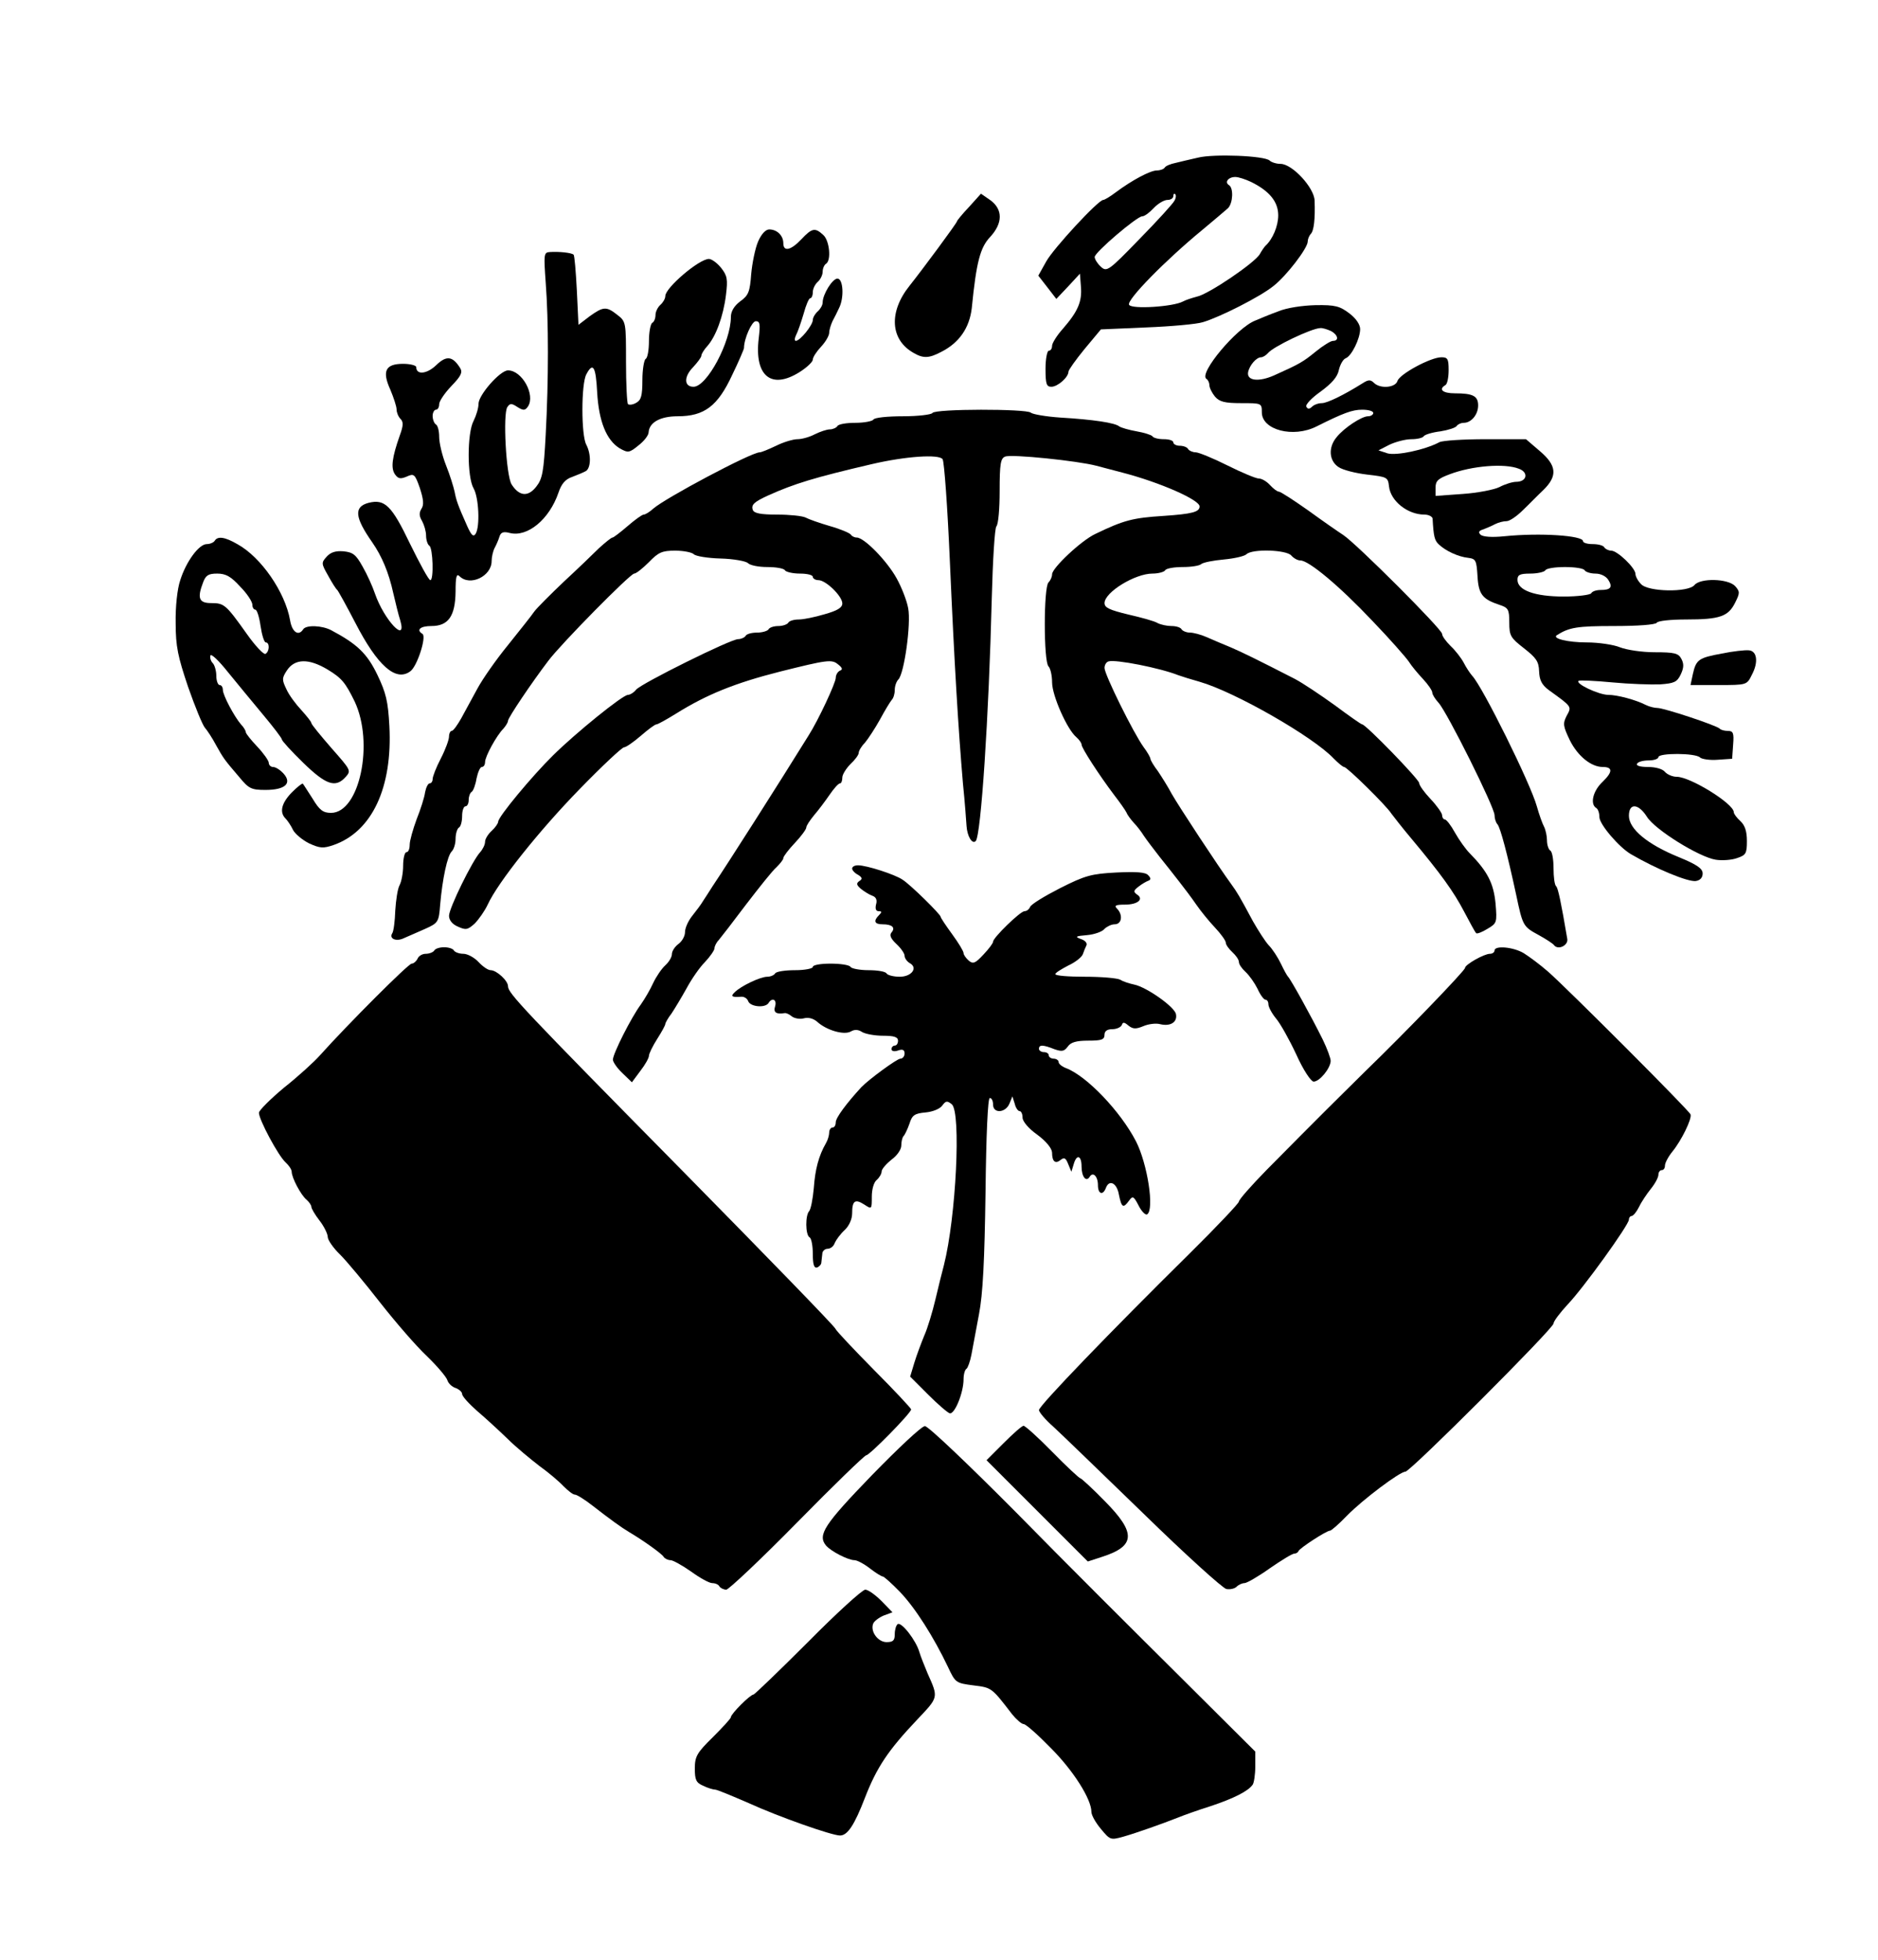<?xml version="1.0" standalone="no"?>
<!DOCTYPE svg PUBLIC "-//W3C//DTD SVG 20010904//EN"
 "http://www.w3.org/TR/2001/REC-SVG-20010904/DTD/svg10.dtd">
<svg version="1.0" xmlns="http://www.w3.org/2000/svg"
 width="573pt" height="598pt" viewBox="0 0 573 598"
 preserveAspectRatio="xMidYMid meet">
<g transform="translate(0,598) scale(0.1,-0.1)"
fill="#000000" stroke="none">
<path d="M3655 5499 c-22 -5 -52 -12 -68 -16 -15 -3 -30 -9 -33 -14 -3 -5 -14
-9 -24 -9 -20 0 -75 -29 -126 -67 -17 -13 -34 -23 -38 -23 -15 0 -152 -148
-174 -188 l-24 -43 28 -36 27 -35 36 38 36 39 3 -39 c4 -46 -9 -76 -55 -129
-18 -20 -33 -44 -33 -52 0 -8 -4 -15 -10 -15 -5 0 -10 -25 -10 -55 0 -47 3
-55 18 -55 19 0 52 29 52 46 0 5 22 36 49 69 l50 60 138 6 c76 3 154 10 173
16 51 15 174 77 215 110 40 31 105 116 105 136 0 7 4 17 9 23 10 9 14 46 12
102 -1 39 -68 112 -104 112 -13 0 -28 5 -33 10 -15 15 -171 21 -219 9z m162
-74 c57 -28 83 -61 83 -102 0 -33 -17 -73 -39 -93 -3 -3 -11 -14 -17 -25 -14
-26 -157 -123 -192 -130 -15 -4 -34 -10 -43 -15 -30 -16 -156 -24 -164 -10 -9
14 112 137 224 229 35 29 70 59 78 66 15 16 17 61 3 70 -15 9 -2 25 19 25 10
0 31 -7 48 -15z m-234 -58 c-4 -8 -52 -61 -107 -117 -94 -97 -99 -100 -117
-84 -10 9 -19 23 -19 30 0 14 129 124 145 124 7 0 22 11 35 25 13 14 32 25 42
25 10 0 18 5 18 12 0 6 3 9 6 5 3 -3 2 -12 -3 -20z"/>
<path d="M2957 5349 c-21 -22 -37 -42 -37 -44 0 -5 -106 -148 -145 -197 -64
-80 -59 -165 13 -205 29 -17 47 -16 83 3 56 28 87 74 94 134 14 142 26 185 56
217 39 42 39 84 1 112 l-29 20 -36 -40z"/>
<path d="M2313 5243 c-9 -21 -18 -66 -21 -99 -4 -54 -8 -65 -33 -83 -19 -14
-29 -31 -29 -48 0 -76 -73 -213 -114 -213 -29 0 -30 30 -2 59 14 15 26 31 26
36 0 5 8 18 18 29 26 29 49 91 57 156 6 48 4 59 -15 83 -12 15 -29 27 -37 27
-30 0 -133 -88 -133 -113 0 -8 -7 -20 -15 -27 -8 -7 -15 -21 -15 -31 0 -10 -4
-21 -10 -24 -5 -3 -10 -28 -10 -55 0 -27 -4 -52 -10 -55 -5 -3 -10 -33 -10
-65 0 -48 -4 -61 -19 -69 -10 -6 -21 -7 -25 -4 -3 3 -6 62 -6 129 0 120 0 123
-26 143 -34 27 -43 26 -85 -4 l-34 -26 -5 105 c-3 57 -7 107 -10 109 -6 6 -45
10 -73 8 -18 -1 -18 -8 -12 -93 9 -118 9 -296 0 -464 -6 -114 -10 -135 -29
-159 -25 -32 -52 -29 -75 7 -17 27 -27 216 -13 236 8 12 13 12 31 0 18 -11 23
-11 32 2 23 35 -18 110 -61 110 -24 0 -90 -75 -90 -102 0 -13 -7 -36 -15 -52
-20 -37 -20 -172 0 -206 16 -28 20 -117 6 -139 -7 -10 -13 -4 -26 25 -29 65
-33 78 -38 104 -3 14 -14 50 -26 80 -12 30 -21 69 -21 87 0 17 -4 35 -10 38
-5 3 -10 15 -10 26 0 10 5 19 10 19 6 0 10 8 10 17 0 9 17 34 37 55 30 31 35
42 27 55 -23 37 -42 39 -73 9 -28 -27 -61 -31 -61 -6 0 5 -18 10 -40 10 -54 0
-65 -22 -39 -79 10 -24 19 -51 19 -60 0 -9 5 -22 12 -29 9 -9 9 -20 -2 -50
-24 -68 -28 -100 -15 -119 10 -14 17 -15 36 -7 22 10 25 8 40 -35 11 -34 13
-51 5 -63 -8 -13 -7 -23 2 -38 6 -11 12 -31 12 -44 0 -14 5 -28 10 -31 11 -7
14 -105 3 -105 -5 0 -32 50 -62 111 -56 117 -77 137 -126 125 -46 -12 -43 -44
11 -121 29 -42 50 -91 64 -155 7 -30 16 -67 21 -82 22 -75 -49 0 -77 81 -7 21
-24 59 -38 83 -20 36 -29 43 -58 46 -24 2 -39 -3 -51 -16 -17 -19 -17 -21 4
-58 12 -22 24 -41 28 -44 3 -3 28 -48 55 -100 68 -132 124 -181 168 -148 21
15 50 106 37 114 -20 12 -7 24 27 24 52 0 73 30 74 105 0 46 3 56 12 47 32
-32 98 0 98 46 0 12 4 30 9 40 5 9 12 25 15 35 4 13 12 16 31 11 54 -14 121
41 149 123 9 27 21 41 42 48 16 6 35 14 42 18 15 10 16 51 1 80 -16 28 -16
186 0 215 20 38 29 25 33 -55 5 -88 28 -146 69 -171 25 -14 29 -14 57 9 17 13
31 31 31 40 2 30 35 49 89 49 81 0 122 31 166 126 20 41 36 79 36 82 0 29 24
82 36 82 13 0 14 -9 9 -52 -14 -115 38 -158 125 -103 22 14 40 31 40 38 0 7
11 24 25 39 14 15 25 34 25 43 0 8 5 24 10 35 6 11 15 29 20 40 16 31 13 90
-5 90 -15 0 -45 -48 -45 -73 0 -8 -7 -20 -15 -27 -8 -7 -15 -19 -15 -26 0 -16
-39 -64 -52 -64 -4 0 -4 8 1 18 5 9 15 38 23 65 7 26 16 47 20 47 4 0 8 8 8
19 0 10 7 24 15 31 8 7 15 21 15 31 0 10 5 21 10 24 17 10 11 71 -8 88 -25 23
-34 22 -67 -13 -32 -34 -55 -39 -55 -12 0 23 -19 42 -43 42 -11 0 -24 -14 -34
-37z"/>
<path d="M3900 5030 c-25 -9 -56 -22 -70 -28 -57 -22 -174 -162 -149 -178 5
-3 9 -12 9 -19 0 -8 8 -24 17 -35 14 -16 30 -20 80 -20 62 0 63 0 63 -28 0
-54 96 -79 167 -43 82 41 109 51 139 51 19 0 34 -4 34 -10 0 -5 -7 -10 -16
-10 -19 0 -73 -35 -96 -64 -26 -31 -23 -72 6 -91 13 -9 53 -19 88 -23 60 -7
63 -8 66 -36 5 -45 57 -86 108 -86 13 0 24 -6 25 -12 3 -55 6 -67 19 -79 21
-20 60 -38 90 -41 23 -3 25 -8 28 -55 3 -56 15 -71 66 -88 28 -9 31 -14 31
-54 0 -41 4 -47 45 -79 37 -29 45 -40 46 -70 1 -27 8 -41 29 -57 72 -52 71
-50 55 -79 -12 -24 -11 -31 10 -75 24 -48 65 -81 100 -81 31 0 31 -15 0 -45
-30 -28 -39 -68 -20 -80 6 -3 10 -16 10 -28 0 -22 60 -92 96 -113 79 -46 174
-85 198 -82 13 2 21 10 21 23 0 15 -17 27 -73 50 -96 39 -152 86 -152 126 0
40 29 38 55 -3 24 -39 159 -123 210 -131 19 -3 49 -1 65 5 27 9 30 14 30 52 0
30 -6 48 -20 61 -11 10 -20 22 -20 27 0 26 -133 108 -174 108 -13 0 -29 7 -36
15 -7 9 -29 15 -52 15 -24 0 -37 4 -33 10 3 6 19 10 36 10 16 0 29 5 29 10 0
13 113 13 127 -1 5 -5 30 -9 54 -7 l44 3 3 43 c3 36 0 42 -16 42 -10 0 -22 3
-25 7 -10 10 -170 63 -190 63 -9 0 -25 4 -35 9 -31 16 -88 31 -115 31 -29 0
-103 35 -90 43 4 2 51 0 103 -5 52 -5 117 -7 145 -6 43 3 52 7 63 30 10 21 10
33 2 48 -9 17 -21 20 -81 20 -39 0 -85 7 -106 15 -19 8 -65 15 -102 15 -57 0
-106 12 -91 22 38 24 62 28 174 28 73 0 127 4 131 10 3 6 44 10 90 10 102 0
128 9 149 51 15 30 15 34 0 51 -22 23 -106 25 -124 3 -19 -23 -142 -21 -163 3
-10 10 -17 24 -17 31 0 18 -55 71 -74 71 -8 0 -18 5 -21 10 -3 6 -19 10 -36
10 -16 0 -29 4 -29 9 0 17 -130 26 -239 15 -39 -4 -67 -2 -74 5 -7 7 -5 12 9
16 10 4 27 11 36 16 10 5 25 9 35 9 9 0 31 15 49 33 18 17 46 46 63 62 44 43
41 75 -11 119 l-42 36 -123 0 c-68 0 -131 -4 -141 -9 -45 -24 -133 -42 -159
-34 l-27 9 33 17 c19 9 49 17 67 17 18 0 35 4 38 9 3 5 26 12 51 15 24 4 47
11 50 17 4 5 13 9 21 9 23 0 44 25 44 53 0 29 -16 37 -71 37 -37 0 -51 12 -29
25 6 3 10 24 10 46 0 34 -3 39 -22 39 -33 0 -127 -51 -134 -72 -6 -21 -53 -25
-72 -6 -10 10 -17 10 -34 -1 -59 -37 -109 -61 -125 -61 -11 0 -24 -5 -30 -11
-7 -7 -13 -8 -17 0 -4 6 16 27 43 46 34 25 52 45 56 66 4 17 13 33 21 36 18 7
44 60 44 89 0 14 -13 33 -33 48 -29 22 -43 26 -103 25 -40 -1 -88 -8 -114 -19z
m161 -60 c22 -12 25 -30 6 -30 -7 0 -31 -15 -53 -33 -38 -31 -48 -37 -126 -72
-47 -21 -84 -17 -80 9 4 21 25 46 40 46 5 0 15 6 21 13 15 19 132 75 159 76 7
1 22 -4 33 -9z m573 -420 c31 -11 25 -40 -8 -40 -11 0 -34 -7 -51 -16 -16 -8
-67 -18 -112 -21 l-83 -6 0 25 c0 21 8 28 43 41 68 26 168 34 211 17z m201
-310 c3 -5 18 -10 33 -10 16 0 32 -8 39 -19 14 -22 8 -31 -23 -31 -13 0 -26
-4 -29 -10 -3 -5 -41 -10 -84 -10 -88 0 -141 19 -141 51 0 15 7 19 39 19 22 0
43 5 46 10 3 6 30 10 60 10 30 0 57 -4 60 -10z"/>
<path d="M2845 4720 c-3 -5 -44 -10 -90 -10 -46 0 -87 -4 -90 -10 -3 -5 -28
-10 -55 -10 -27 0 -52 -4 -55 -10 -3 -5 -14 -10 -23 -10 -9 0 -30 -7 -46 -15
-15 -8 -39 -15 -53 -15 -13 0 -43 -9 -65 -20 -23 -11 -45 -20 -50 -20 -26 0
-289 -140 -325 -172 -11 -10 -24 -18 -29 -18 -5 0 -27 -16 -49 -35 -22 -19
-43 -35 -46 -35 -4 0 -22 -15 -41 -32 -18 -18 -67 -65 -108 -103 -41 -39 -82
-80 -90 -91 -8 -12 -44 -57 -80 -102 -36 -44 -78 -104 -94 -134 -16 -29 -38
-70 -49 -90 -12 -21 -24 -38 -29 -38 -4 0 -8 -8 -8 -17 0 -10 -11 -40 -25 -67
-14 -27 -25 -55 -25 -63 0 -7 -4 -13 -9 -13 -5 0 -11 -12 -14 -27 -2 -16 -14
-53 -26 -83 -11 -30 -21 -65 -21 -77 0 -13 -4 -23 -10 -23 -5 0 -10 -18 -10
-41 0 -22 -5 -49 -11 -60 -6 -11 -11 -46 -13 -77 -1 -32 -5 -63 -9 -69 -11
-17 12 -27 36 -15 12 5 41 18 64 28 40 18 42 21 46 74 7 80 22 149 35 162 7 7
12 24 12 39 0 15 5 31 10 34 6 3 10 19 10 36 0 16 5 29 10 29 6 0 10 9 10 19
0 11 4 22 9 25 5 3 12 22 15 41 4 19 11 35 16 35 6 0 10 7 10 15 0 17 35 81
56 102 7 8 14 19 14 24 0 9 72 116 123 183 39 52 250 266 262 266 6 0 26 16
45 35 29 30 40 35 80 35 25 0 51 -5 57 -11 6 -6 43 -12 82 -13 39 -1 77 -8 83
-14 7 -7 33 -12 59 -12 26 0 51 -4 54 -10 3 -5 24 -10 46 -10 21 0 39 -4 39
-10 0 -5 8 -10 17 -10 23 0 73 -49 73 -71 0 -13 -15 -22 -54 -33 -30 -9 -65
-16 -79 -16 -14 0 -29 -4 -32 -10 -3 -5 -17 -10 -30 -10 -13 0 -27 -4 -30 -10
-3 -5 -19 -10 -35 -10 -16 0 -32 -4 -35 -10 -3 -5 -14 -10 -23 -10 -23 0 -295
-135 -311 -154 -7 -9 -19 -16 -25 -16 -16 0 -158 -115 -228 -184 -65 -64 -168
-188 -168 -203 0 -5 -9 -18 -20 -28 -11 -10 -20 -25 -20 -33 0 -9 -7 -23 -15
-32 -24 -26 -95 -171 -95 -194 0 -13 10 -26 27 -33 24 -11 30 -10 51 9 13 13
31 39 40 58 31 68 158 227 281 353 68 70 129 127 135 127 6 0 29 16 51 35 22
19 43 35 48 35 4 0 31 15 60 33 93 58 179 93 317 128 144 36 158 38 177 22 13
-10 15 -16 6 -19 -7 -3 -13 -13 -13 -22 0 -15 -53 -129 -83 -176 -93 -150
-244 -387 -293 -460 -10 -16 -23 -36 -29 -45 -5 -9 -20 -29 -32 -44 -13 -16
-23 -38 -23 -51 0 -12 -9 -28 -20 -36 -11 -8 -20 -22 -20 -31 0 -9 -9 -24 -20
-34 -12 -11 -28 -35 -37 -54 -9 -20 -26 -49 -38 -66 -29 -39 -85 -150 -85
-168 0 -7 13 -26 29 -41 l29 -28 26 35 c14 18 26 39 26 46 0 6 11 29 25 51 14
22 25 42 25 46 0 3 8 18 19 32 10 15 31 50 46 77 15 28 40 64 56 80 16 17 29
36 29 42 0 6 6 18 13 25 6 7 44 56 83 108 40 52 81 104 93 114 11 11 21 23 21
28 0 5 16 26 35 46 19 20 35 42 35 47 0 6 11 22 24 38 13 15 34 43 47 62 13
19 27 35 32 35 4 0 7 8 7 18 0 9 12 28 25 41 14 13 25 28 25 34 0 6 8 20 19
31 10 12 31 44 46 71 15 28 31 54 36 60 5 5 9 18 9 30 0 12 5 26 11 32 18 18
39 170 30 217 -4 23 -20 64 -35 91 -29 53 -99 125 -122 125 -7 0 -15 4 -18 9
-4 5 -32 17 -64 26 -31 9 -65 21 -74 26 -10 5 -49 9 -87 9 -50 0 -70 4 -74 14
-6 16 4 25 48 45 78 35 139 54 315 95 103 24 205 31 216 15 5 -8 15 -147 22
-309 14 -320 26 -516 40 -680 6 -58 10 -116 11 -130 2 -31 17 -57 28 -46 16
16 40 379 49 741 3 115 9 214 14 219 6 6 10 54 10 108 0 83 3 100 17 105 19 8
222 -13 278 -28 22 -6 58 -15 80 -21 115 -30 235 -83 235 -103 0 -17 -22 -23
-110 -29 -94 -6 -121 -13 -208 -55 -43 -20 -132 -104 -132 -123 0 -8 -5 -19
-11 -25 -15 -15 -15 -241 0 -256 6 -6 11 -28 11 -49 0 -40 46 -144 74 -167 9
-8 16 -18 16 -23 0 -10 53 -92 99 -153 17 -22 34 -46 38 -54 3 -8 14 -22 22
-31 9 -9 23 -27 31 -40 8 -12 30 -41 48 -64 18 -22 45 -57 60 -76 15 -19 39
-51 52 -70 13 -19 39 -51 57 -70 18 -19 33 -40 33 -46 0 -6 9 -19 20 -29 11
-10 20 -23 20 -30 0 -7 9 -20 20 -30 12 -11 28 -34 37 -52 8 -18 19 -33 24
-33 5 0 9 -6 9 -14 0 -8 10 -27 23 -43 13 -15 41 -65 62 -110 21 -47 45 -83
53 -83 18 0 51 40 52 63 0 9 -11 38 -24 65 -35 71 -99 186 -106 192 -3 3 -13
21 -22 40 -9 19 -26 45 -37 56 -11 12 -32 45 -48 73 -43 80 -48 88 -66 113
-39 53 -163 242 -182 276 -11 21 -30 51 -42 69 -13 17 -23 34 -23 38 0 4 -9
20 -21 36 -31 43 -119 221 -119 241 0 9 5 18 12 20 21 7 158 -20 213 -42 11
-4 40 -13 65 -20 108 -31 347 -168 409 -234 14 -14 28 -26 32 -26 9 0 129
-118 144 -142 6 -8 33 -43 60 -75 92 -110 130 -163 162 -224 18 -34 34 -64 37
-66 2 -3 18 3 34 13 29 17 30 19 25 78 -6 61 -24 97 -79 153 -12 12 -32 40
-45 63 -12 22 -26 40 -31 40 -4 0 -8 6 -8 13 0 6 -16 29 -35 49 -19 20 -35 42
-35 49 0 11 -163 179 -174 179 -3 0 -40 26 -83 58 -43 31 -98 68 -123 81 -117
60 -158 80 -195 96 -22 9 -55 23 -73 31 -18 8 -41 14 -52 14 -10 0 -22 5 -25
10 -3 6 -17 10 -31 10 -13 0 -32 4 -42 9 -9 6 -50 17 -89 26 -58 14 -73 21
-73 35 0 33 93 90 146 90 18 0 36 5 39 10 3 6 28 10 54 10 26 0 51 4 56 9 6 5
36 11 69 14 32 3 63 10 69 16 17 17 122 14 137 -4 7 -8 19 -15 28 -15 25 0
118 -77 219 -184 53 -55 102 -111 111 -124 8 -13 28 -37 44 -54 15 -16 28 -35
28 -41 0 -6 9 -20 19 -31 26 -28 171 -319 171 -343 0 -10 4 -23 9 -28 9 -11
30 -90 57 -215 20 -95 21 -97 69 -123 22 -12 43 -26 46 -30 12 -17 44 -2 41
18 -19 112 -28 155 -34 161 -5 4 -8 29 -8 55 0 26 -4 51 -10 54 -5 3 -10 17
-10 31 0 13 -4 32 -9 42 -5 9 -15 37 -22 62 -19 69 -165 364 -197 398 -7 8
-19 26 -26 40 -8 15 -26 38 -40 51 -14 14 -26 30 -26 37 0 14 -262 276 -302
302 -14 9 -63 43 -107 75 -44 31 -84 57 -89 57 -5 0 -17 9 -27 20 -10 11 -25
20 -34 20 -9 0 -52 18 -96 40 -44 22 -88 40 -97 40 -9 0 -20 5 -23 10 -3 6
-15 10 -26 10 -10 0 -19 5 -19 10 0 6 -13 10 -29 10 -17 0 -32 4 -35 9 -3 4
-25 11 -48 15 -23 4 -47 11 -53 15 -13 11 -79 21 -180 27 -44 3 -84 10 -90 15
-13 12 -292 12 -300 -1z"/>
<path d="M655 4330 c-3 -5 -14 -10 -24 -10 -24 0 -63 -53 -81 -110 -9 -26 -15
-81 -14 -131 0 -72 7 -103 38 -195 21 -60 44 -116 51 -124 7 -8 23 -32 34 -53
23 -41 24 -43 72 -99 28 -34 36 -38 79 -38 60 0 82 20 55 50 -10 11 -24 20
-32 20 -7 0 -13 6 -13 13 0 6 -16 29 -35 49 -19 20 -35 40 -35 44 0 4 -6 15
-14 23 -21 24 -56 90 -56 106 0 8 -4 15 -10 15 -5 0 -10 13 -10 28 0 15 -5 33
-11 39 -6 6 -9 17 -7 23 2 7 26 -16 53 -50 28 -34 76 -93 108 -131 31 -37 57
-71 57 -75 0 -4 29 -36 65 -71 70 -68 99 -78 130 -43 17 19 15 21 -44 88 -33
38 -61 72 -61 76 0 4 -14 21 -30 39 -17 18 -38 46 -46 64 -14 29 -14 34 1 57
24 37 67 38 125 3 43 -26 54 -40 82 -97 60 -127 15 -340 -72 -340 -24 0 -35 8
-56 43 -15 23 -28 44 -30 46 -2 2 -17 -10 -34 -27 -31 -32 -38 -60 -19 -79 6
-6 17 -22 23 -35 6 -12 29 -31 49 -41 33 -15 43 -16 75 -5 117 41 180 175 170
363 -4 75 -10 101 -37 157 -31 64 -61 93 -140 135 -28 15 -77 17 -86 3 -14
-22 -34 -9 -40 28 -15 85 -88 192 -161 232 -38 22 -60 25 -69 10z m78 -140
c21 -21 37 -46 37 -55 0 -8 4 -15 9 -15 5 0 12 -22 16 -50 4 -27 11 -50 16
-50 12 0 12 -27 -1 -35 -5 -3 -31 24 -57 61 -64 90 -69 94 -109 94 -37 0 -43
15 -24 64 8 21 16 26 43 26 26 0 42 -9 70 -40z"/>
<path d="M5253 3986 c-70 -13 -78 -18 -88 -63 l-7 -33 86 0 c85 0 86 0 101 31
21 39 16 74 -10 75 -11 1 -48 -3 -82 -10z"/>
<path d="M2600 3330 c0 -5 8 -14 18 -19 13 -8 14 -13 4 -19 -10 -7 -9 -12 5
-24 10 -8 26 -18 35 -21 11 -4 15 -13 11 -26 -3 -13 -1 -21 8 -21 10 0 10 -3
1 -12 -18 -18 -14 -28 11 -28 29 0 40 -10 27 -25 -7 -8 -2 -19 15 -35 14 -13
25 -29 25 -36 0 -7 7 -17 15 -22 27 -14 7 -42 -30 -42 -19 0 -37 5 -40 10 -3
6 -28 10 -55 10 -27 0 -52 5 -55 10 -3 6 -31 10 -61 10 -30 0 -54 -4 -54 -10
0 -5 -24 -10 -54 -10 -30 0 -58 -4 -61 -10 -3 -5 -14 -10 -24 -10 -21 0 -80
-28 -99 -47 -14 -13 -9 -16 19 -14 9 1 19 -5 22 -14 7 -17 52 -21 62 -5 11 18
26 10 20 -10 -6 -19 3 -25 29 -21 4 1 14 -3 22 -10 8 -6 24 -9 36 -6 14 4 29
0 41 -10 28 -26 82 -42 103 -30 12 7 23 6 35 -2 11 -6 39 -11 64 -11 33 0 45
-4 45 -15 0 -8 -4 -15 -10 -15 -5 0 -10 -5 -10 -11 0 -6 9 -8 20 -4 14 5 20 2
20 -9 0 -9 -6 -16 -13 -16 -10 0 -96 -63 -119 -87 -45 -49 -78 -93 -78 -107 0
-9 -4 -16 -10 -16 -5 0 -10 -7 -10 -15 0 -8 -4 -23 -10 -33 -22 -38 -33 -80
-37 -137 -3 -33 -9 -64 -14 -70 -12 -12 -12 -72 1 -80 6 -3 10 -27 10 -51 0
-32 4 -44 13 -41 6 2 13 9 13 15 1 7 2 19 3 27 0 8 8 15 16 15 9 0 19 8 22 18
4 9 17 27 30 39 14 13 23 34 23 51 0 39 9 45 37 27 23 -15 23 -15 23 24 0 22
6 44 15 51 8 7 15 19 15 26 0 7 14 23 30 36 17 12 30 31 30 43 0 12 3 25 7 29
4 4 12 21 18 38 8 26 16 31 49 34 22 2 44 11 51 21 11 15 15 15 29 4 29 -24
13 -345 -24 -491 -5 -19 -17 -66 -26 -105 -9 -38 -24 -88 -34 -110 -9 -22 -23
-59 -30 -82 l-13 -43 54 -54 c30 -30 60 -56 67 -58 15 -3 42 63 42 104 0 15 4
29 9 32 4 3 11 22 15 43 4 21 14 76 23 123 12 62 17 163 20 373 2 176 7 287
13 287 6 0 10 -9 10 -20 0 -28 38 -26 50 3 l9 22 7 -22 c3 -13 10 -23 15 -23
5 0 9 -9 9 -20 0 -11 18 -33 45 -52 27 -20 44 -41 45 -54 0 -28 10 -36 26 -23
11 9 16 6 23 -12 l10 -24 7 23 c9 32 24 27 24 -7 0 -31 14 -49 25 -31 10 16
25 1 25 -26 0 -27 15 -32 24 -9 10 28 34 16 40 -20 8 -39 13 -43 31 -18 11 15
14 14 29 -15 9 -18 21 -30 26 -27 23 14 1 155 -34 223 -47 91 -150 199 -213
223 -13 5 -23 13 -23 19 0 5 -7 10 -15 10 -8 0 -15 5 -15 10 0 6 -7 10 -15 10
-8 0 -15 5 -15 10 0 13 12 13 47 -1 23 -8 30 -7 41 8 9 13 26 18 62 18 41 0
50 3 50 18 0 11 8 17 24 17 13 0 26 6 29 13 3 9 7 9 20 -2 14 -11 23 -11 45
-2 16 7 40 10 53 6 31 -7 52 7 47 31 -4 22 -89 82 -127 90 -14 3 -34 9 -43 15
-10 5 -58 9 -108 9 -49 0 -90 3 -90 8 0 4 18 15 39 26 22 10 42 26 45 35 3 9
8 21 11 27 3 6 -4 15 -17 19 -19 7 -17 9 19 12 23 2 47 11 53 19 7 7 21 14 31
14 22 0 26 29 7 48 -9 9 -4 12 24 12 40 0 59 17 37 31 -11 8 -11 12 5 24 10 8
24 16 30 18 8 3 8 8 -1 17 -8 9 -36 11 -97 8 -76 -4 -95 -9 -172 -48 -47 -24
-88 -49 -91 -57 -3 -7 -10 -13 -17 -13 -13 0 -96 -81 -96 -93 0 -5 -13 -22
-29 -39 -25 -27 -32 -30 -45 -19 -9 8 -16 18 -16 23 0 6 -16 32 -35 58 -19 26
-35 50 -35 53 0 7 -91 97 -116 113 -23 16 -110 44 -136 44 -10 0 -18 -4 -18
-10z"/>
<path d="M1325 3080 c-3 -5 -15 -10 -26 -10 -11 0 -22 -7 -25 -15 -4 -8 -12
-15 -18 -15 -10 0 -193 -183 -281 -281 -17 -19 -65 -63 -108 -97 -42 -35 -77
-70 -77 -77 0 -21 59 -131 81 -151 10 -9 19 -22 19 -29 0 -18 28 -71 45 -85 8
-7 15 -17 15 -22 0 -5 11 -24 25 -42 14 -18 25 -41 25 -50 0 -9 17 -34 38 -54
20 -20 75 -86 121 -145 47 -60 111 -134 143 -164 32 -31 60 -64 63 -74 3 -10
15 -21 26 -24 10 -4 19 -12 19 -18 0 -7 21 -30 46 -52 26 -22 67 -60 93 -85
25 -25 69 -61 96 -82 28 -20 61 -48 74 -62 14 -14 29 -26 35 -26 6 0 30 -15
53 -33 54 -42 90 -68 112 -81 44 -26 100 -66 106 -76 3 -5 13 -10 21 -10 7 0
36 -16 63 -35 26 -19 55 -35 64 -35 9 0 19 -4 22 -10 3 -5 13 -10 21 -10 7 0
105 92 216 205 111 113 206 205 211 205 10 0 137 129 137 140 0 3 -51 58 -114
121 -62 63 -115 119 -117 125 -2 7 -209 220 -459 474 -498 505 -540 550 -540
571 0 17 -35 49 -53 49 -8 0 -24 11 -37 25 -13 14 -34 25 -46 25 -13 0 -26 5
-29 10 -3 6 -17 10 -30 10 -13 0 -27 -4 -30 -10z"/>
<path d="M4560 3080 c0 -5 -6 -10 -14 -10 -18 0 -76 -33 -76 -43 0 -8 -179
-194 -304 -315 -77 -76 -136 -134 -302 -302 -46 -47 -84 -90 -84 -96 0 -5 -69
-78 -152 -160 -237 -234 -458 -463 -458 -476 0 -6 19 -29 43 -50 23 -21 147
-141 276 -266 128 -125 243 -229 253 -230 11 -2 25 1 31 7 6 6 17 11 24 11 7
0 42 20 77 45 36 25 69 45 75 45 5 0 11 3 13 8 4 9 85 62 96 62 4 0 28 21 52
46 48 49 161 134 178 134 15 0 452 437 452 452 0 7 20 33 43 58 48 50 187 243
187 259 0 6 4 11 8 11 5 0 15 12 23 28 7 15 24 40 36 55 13 16 23 35 23 43 0
8 5 14 10 14 6 0 10 6 10 14 0 8 10 27 23 43 27 33 60 100 55 113 -4 12 -377
385 -434 435 -25 22 -59 47 -75 57 -32 19 -89 24 -89 8z"/>
<path d="M2660 1479 c-145 -150 -166 -182 -140 -214 15 -18 68 -45 87 -45 8 0
29 -11 47 -25 18 -14 36 -25 40 -25 3 0 27 -21 52 -47 47 -49 103 -138 146
-228 23 -49 24 -50 78 -57 56 -7 55 -6 118 -88 13 -16 29 -30 35 -30 7 0 44
-33 83 -73 69 -69 124 -156 124 -195 0 -10 13 -33 29 -52 28 -34 30 -34 67
-24 42 12 121 40 169 59 17 7 62 23 100 35 69 23 113 45 127 65 4 5 8 31 8 56
l0 45 -232 231 c-128 127 -352 350 -496 497 -147 148 -271 266 -280 265 -10 0
-82 -68 -162 -150z"/>
<path d="M3062 1577 l-52 -52 155 -155 154 -154 43 14 c103 33 105 73 9 170
-38 39 -72 70 -75 70 -3 0 -42 36 -85 80 -43 44 -83 80 -88 80 -5 0 -32 -24
-61 -53z"/>
<path d="M2465 970 c-88 -88 -163 -160 -166 -160 -10 0 -69 -59 -69 -69 0 -4
-25 -31 -55 -61 -49 -48 -55 -59 -55 -96 0 -34 4 -43 25 -52 14 -7 31 -12 37
-12 6 0 51 -19 102 -41 92 -42 254 -99 279 -99 23 0 44 32 76 115 36 93 71
145 158 237 67 71 67 67 33 143 -9 22 -21 51 -25 65 -10 35 -54 92 -66 85 -5
-4 -9 -17 -9 -31 0 -19 -5 -24 -25 -24 -26 0 -50 32 -41 56 3 8 18 19 32 25
l27 10 -33 34 c-19 19 -41 35 -50 35 -9 0 -88 -72 -175 -160z"/>
</g>
</svg>
